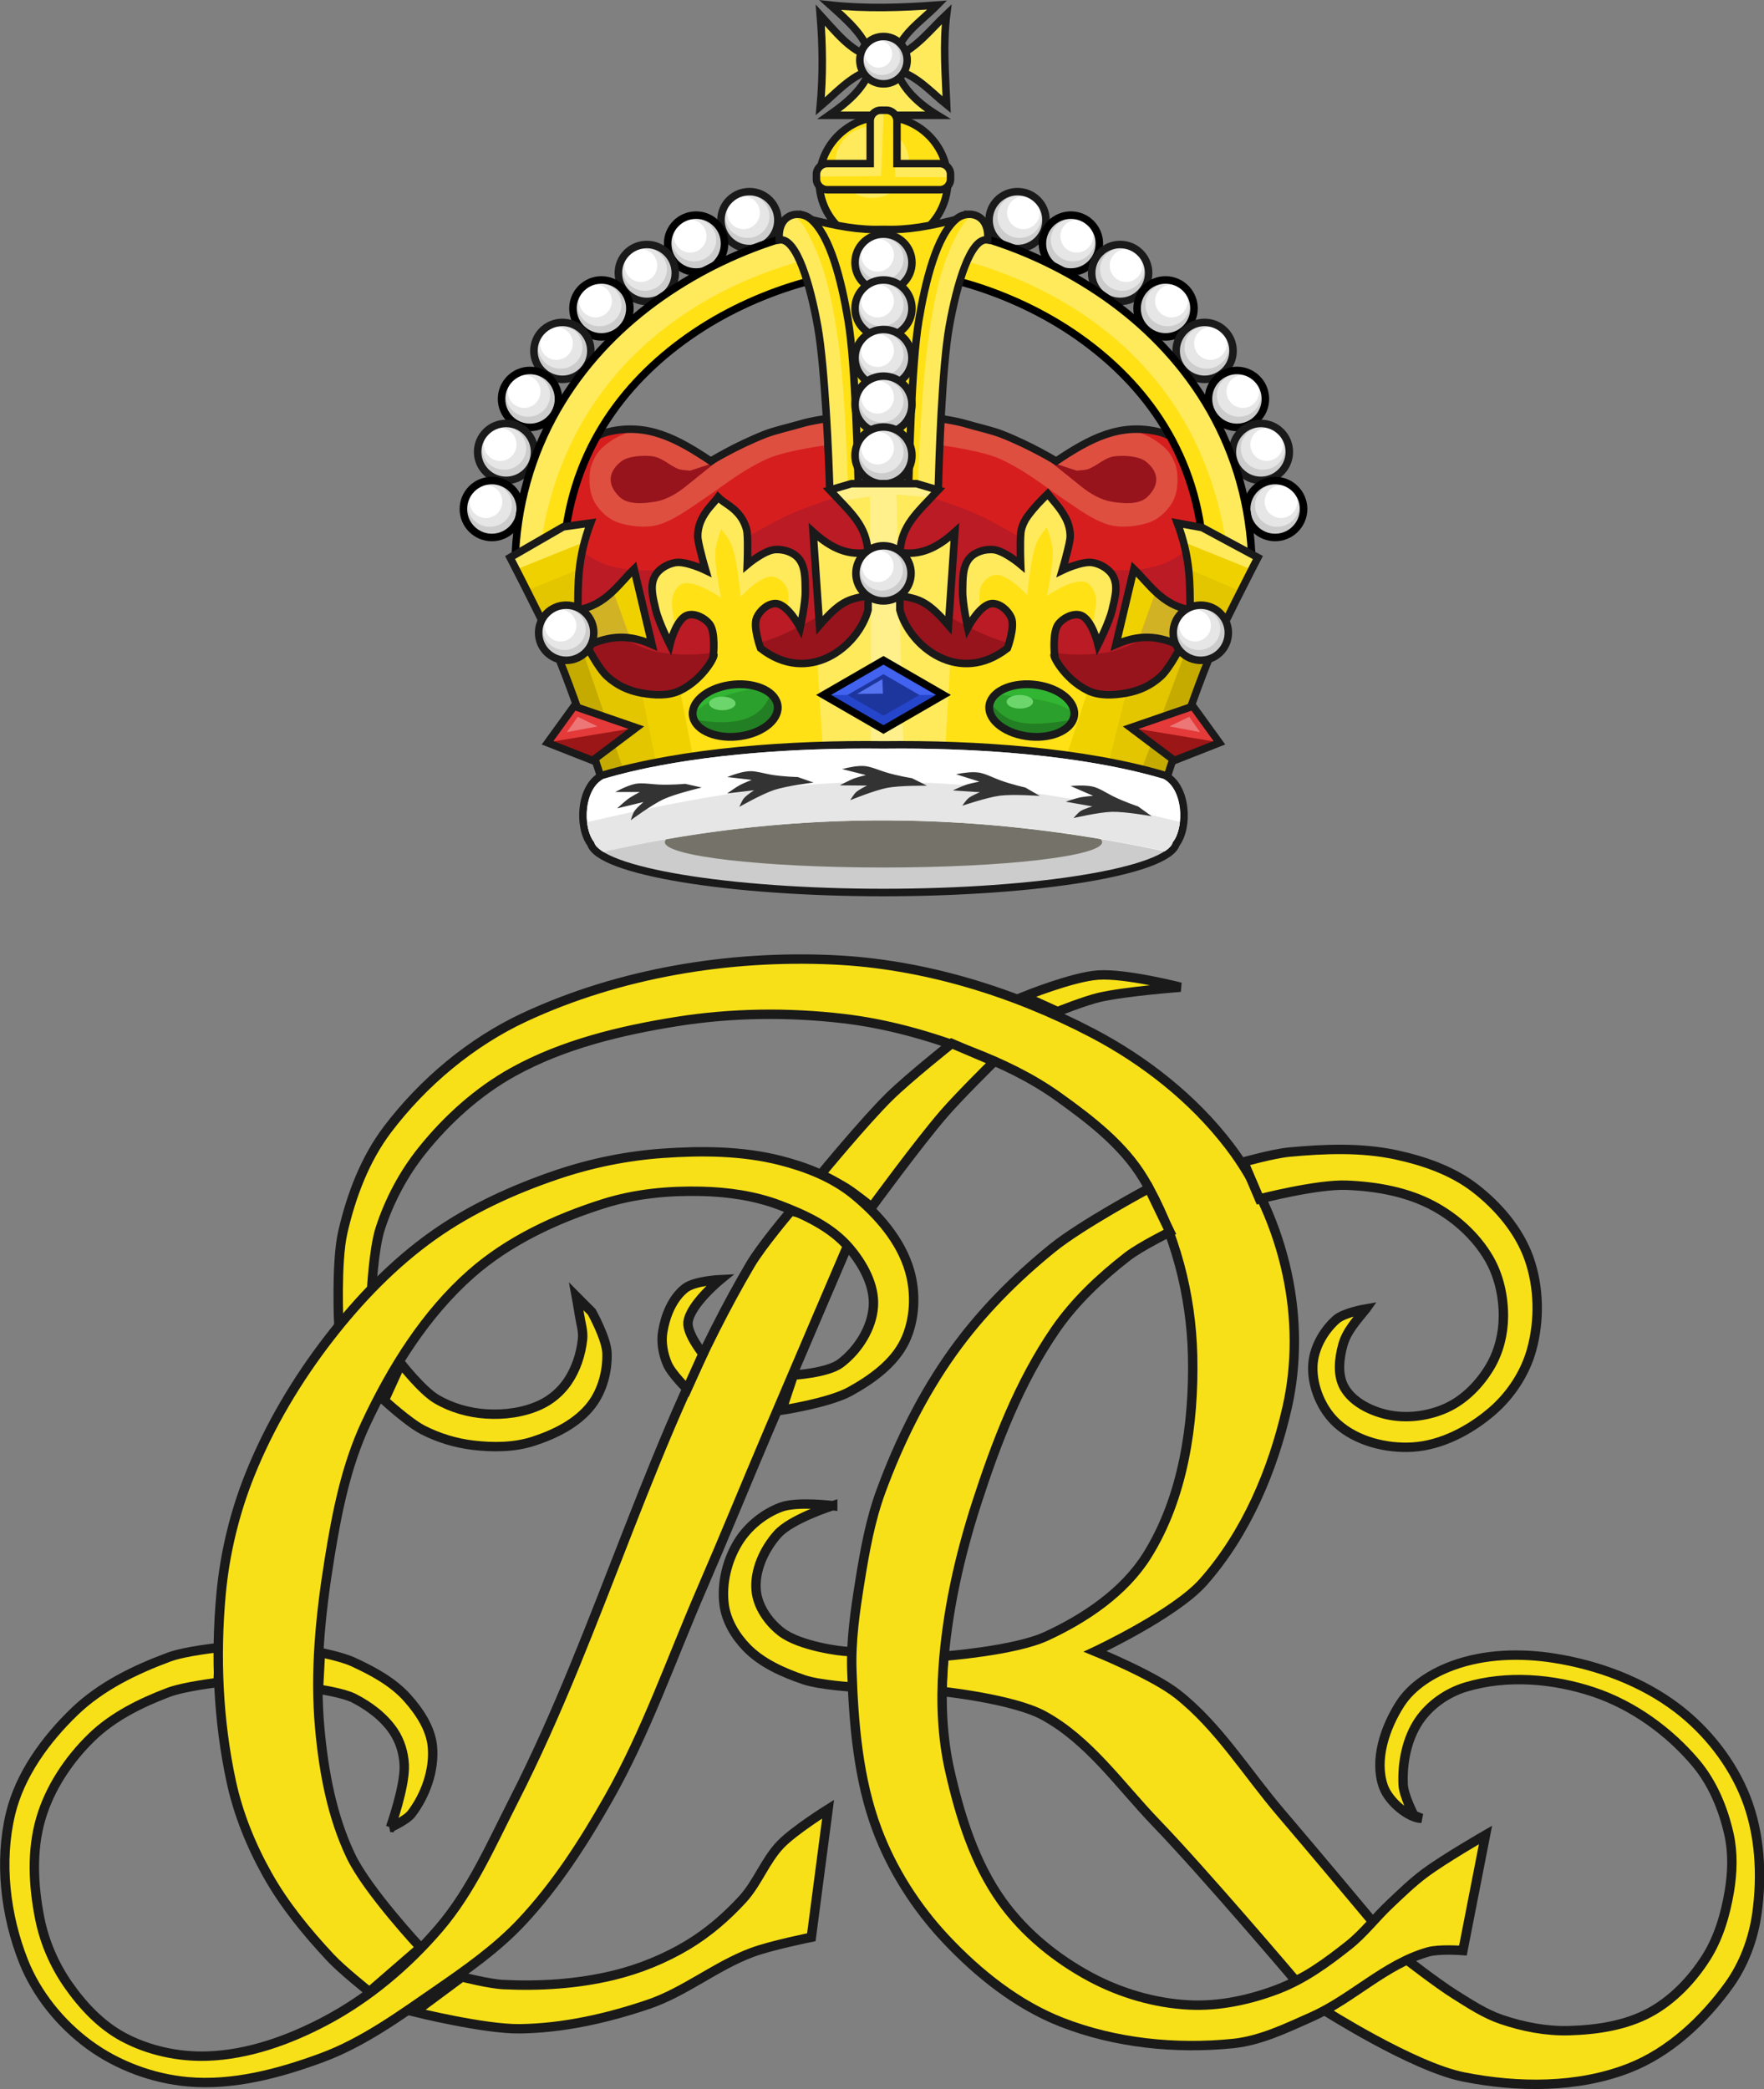 <?xml version="1.0" encoding="UTF-8" standalone="no"?>
<!-- Created with Inkscape (http://www.inkscape.org/) -->

<svg
   width="1960.071"
   height="2321"
   viewBox="0 0 518.602 614.098"
   version="1.1"
   id="svg154929"
   inkscape:version="1.1.2 (b8e25be833, 2022-02-05)"
   sodipodi:docname="Dual_Cypher_of_King_Charles_and_Queen_Camilla_of_Great_Britain.svg"
   xml:space="preserve"
   xmlns:inkscape="http://www.inkscape.org/namespaces/inkscape"
   xmlns:sodipodi="http://sodipodi.sourceforge.net/DTD/sodipodi-0.dtd"
   xmlns="http://www.w3.org/2000/svg"
   xmlns:svg="http://www.w3.org/2000/svg"><rect x="0" y="0" width="518.602" height="614.098" fill="#808080" stroke="none"/><sodipodi:namedview
     id="namedview154931"
     pagecolor="#ffffff"
     bordercolor="#666666"
     borderopacity="1.0"
     inkscape:showpageshadow="2"
     inkscape:pageopacity="0.0"
     inkscape:pagecheckerboard="0"
     inkscape:deskcolor="#d1d1d1"
     inkscape:document-units="mm"
     showgrid="false"
     inkscape:zoom="0.044121046"
     inkscape:cx="974.59158"
     inkscape:cy="2606.4658"
     inkscape:window-width="1366"
     inkscape:window-height="697"
     inkscape:window-x="-8"
     inkscape:window-y="-8"
     inkscape:window-maximized="1"
     inkscape:current-layer="g32102"
     inkscape:pageshadow="2"
     units="px"
     fit-margin-top="0"
     fit-margin-left="0"
     fit-margin-right="0"
     fit-margin-bottom="0" /><defs
     id="defs154926" /><g
     inkscape:label="Layer 1"
     inkscape:groupmode="layer"
     id="layer1"
     transform="translate(161.448,-87.903)"><g
       id="g32102"
       transform="matrix(1.746,0,0,1.746,-103.203,-134.394)"><g
         id="g31703"
         style="font-variation-settings:normal;opacity:1;fill:#f7e017;fill-opacity:1;stroke:#1a1a1a;stroke-width:0.247;stroke-linecap:butt;stroke-linejoin:miter;stroke-miterlimit:4;stroke-dasharray:none;stroke-dashoffset:0;stroke-opacity:1;stop-color:#000000;stop-opacity:1"
         transform="matrix(6.406,0,0,6.405,-622.476,-675.294)"><path
           style="font-variation-settings:normal;fill:#f7e017;fill-opacity:1;stroke:#1a1a1a;stroke-width:0.247;stroke-linecap:butt;stroke-linejoin:miter;stroke-miterlimit:4;stroke-dasharray:none;stroke-dashoffset:0;stroke-opacity:1;stop-color:#000000;stop-opacity:1"
           d="m 100.869,160.139 c 0,0 -0.078,-1.651 0.106,-2.447 0.22,-0.954 0.58,-1.912 1.171,-2.693 0.939,-1.241 2.203,-2.301 3.615,-2.957 2.492,-1.157 5.359,-1.63 8.103,-1.504 2.355,0.108 4.717,0.83 6.806,1.922 1.378,0.72 2.658,1.728 3.603,2.963 0.748,0.977 1.262,2.16 1.521,3.363 0.248,1.148 0.261,2.378 0,3.523 -0.376,1.652 -1.079,3.312 -2.202,4.581 -0.746,0.844 -2.843,1.825 -2.843,1.825 0,0 1.524,0.619 2.162,1.121 1.086,0.853 1.824,2.074 2.722,3.123 0.816,0.953 2.425,2.878 2.425,2.878 0,0 -0.543,0.627 -0.87,0.877 -0.355,0.271 -1.166,0.659 -1.166,0.659 0,0 -2.39,-2.817 -3.67,-4.147 -0.948,-0.984 -1.764,-2.178 -2.964,-2.829 -0.805,-0.436 -2.673,-0.63 -2.673,-0.63 l 0.046,-0.925 c 0,0 1.873,-0.14 2.707,-0.527 1.025,-0.475 2.044,-1.161 2.644,-2.118 0.953,-1.521 1.239,-3.455 1.199,-5.249 -0.036,-1.606 -0.461,-3.264 -1.281,-4.644 -0.531,-0.892 -1.398,-1.557 -2.242,-2.162 -0.708,-0.508 -1.508,-0.89 -2.322,-1.201 -1.07,-0.409 -2.19,-0.724 -3.328,-0.858 -1.454,-0.171 -2.947,-0.153 -4.393,0.078 -1.48,0.237 -2.985,0.599 -4.295,1.325 -0.924,0.512 -1.737,1.247 -2.397,2.071 -0.483,0.604 -0.857,1.309 -1.096,2.045 -0.175,0.54 -0.231,1.688 -0.231,1.688 z"
           id="path11575"
           sodipodi:nodetypes="caaaaaaaaacaacacaaccaaaaaaaaaaacc" /><path
           style="font-variation-settings:normal;fill:#f7e017;fill-opacity:1;stroke:#1a1a1a;stroke-width:0.247;stroke-linecap:butt;stroke-linejoin:miter;stroke-miterlimit:4;stroke-dasharray:none;stroke-dashoffset:0;stroke-opacity:1;stop-color:#000000;stop-opacity:1"
           d="m 118.882,151.499 c 0,0 1.274,-0.516 1.948,-0.561 0.727,-0.049 2.162,0.32 2.162,0.32 0,0 -1.436,0.106 -2.135,0.267 -0.376,0.087 -1.095,0.374 -1.095,0.374 z"
           id="path11577"
           sodipodi:nodetypes="cacacc" /><path
           style="font-variation-settings:normal;fill:#f7e017;fill-opacity:1;stroke:#1a1a1a;stroke-width:0.247;stroke-linecap:butt;stroke-linejoin:miter;stroke-miterlimit:4;stroke-dasharray:none;stroke-dashoffset:0;stroke-opacity:1;stop-color:#000000;stop-opacity:1"
           d="m 118.094,153.212 c 0,0 -0.911,0.896 -1.328,1.38 -0.673,0.78 -1.89,2.446 -1.89,2.446 0,0 -0.435,-0.351 -0.67,-0.499 -0.215,-0.135 -0.676,-0.354 -0.676,-0.354 0,0 1.159,-1.409 1.809,-2.048 0.512,-0.504 1.64,-1.4 1.64,-1.4 z"
           id="path11579"
           sodipodi:nodetypes="cacacacc" /><path
           style="font-variation-settings:normal;fill:#f7e017;fill-opacity:1;stroke:#1a1a1a;stroke-width:0.247;stroke-linecap:butt;stroke-linejoin:miter;stroke-miterlimit:4;stroke-dasharray:none;stroke-dashoffset:0;stroke-opacity:1;stop-color:#000000;stop-opacity:1"
           d="m 114.272,157.985 c 0,0 -1.425,3.324 -2.132,4.989 -0.582,1.37 -1.144,2.748 -1.736,4.113 -0.797,1.839 -1.457,3.75 -2.446,5.493 -0.653,1.151 -1.379,2.282 -2.285,3.247 -0.657,0.7 -1.455,1.259 -2.245,1.804 -0.957,0.66 -1.917,1.361 -3.007,1.764 -1.121,0.414 -2.339,0.739 -3.529,0.631 -0.914,-0.083 -1.837,-0.425 -2.578,-0.966 -0.754,-0.551 -1.389,-1.333 -1.733,-2.201 -0.478,-1.207 -0.643,-2.618 -0.34,-3.88 0.247,-1.026 0.921,-1.95 1.681,-2.682 0.688,-0.664 1.588,-1.101 2.484,-1.433 0.423,-0.157 1.33,-0.252 1.33,-0.252 l -0.041,0.92 c 0,0 -0.893,0.104 -1.309,0.262 -0.726,0.276 -1.455,0.636 -2.012,1.177 -0.604,0.586 -1.102,1.332 -1.338,2.14 -0.246,0.84 -0.198,1.768 -0.027,2.626 0.122,0.614 0.381,1.214 0.738,1.729 0.382,0.55 0.864,1.068 1.454,1.384 0.665,0.357 1.454,0.527 2.208,0.502 1.08,-0.035 2.151,-0.42 3.106,-0.925 1.137,-0.602 2.156,-1.461 2.992,-2.438 0.845,-0.988 1.374,-2.21 1.964,-3.367 2.331,-4.567 3.614,-9.652 6.214,-14.071 0.299,-0.508 1.067,-1.411 1.067,-1.411 0,0 0.553,0.113 0.797,0.245 0.275,0.149 0.722,0.601 0.722,0.601 z"
           id="path11581"
           sodipodi:nodetypes="caaaaaaaaaaaaccaaaaaaaaaaacac" /><path
           style="font-variation-settings:normal;fill:#f7e017;fill-opacity:1;stroke:#1a1a1a;stroke-width:0.247;stroke-linecap:butt;stroke-linejoin:miter;stroke-miterlimit:4;stroke-dasharray:none;stroke-dashoffset:0;stroke-opacity:1;stop-color:#000000;stop-opacity:1"
           d="m 112.511,162.375 c 0,0 1.254,-0.192 1.797,-0.494 0.571,-0.316 1.16,-0.737 1.441,-1.326 0.267,-0.559 0.294,-1.26 0.12,-1.855 -0.23,-0.789 -0.823,-1.468 -1.459,-1.989 -0.552,-0.452 -1.251,-0.726 -1.943,-0.901 -0.993,-0.251 -2.045,-0.259 -3.067,-0.188 -0.954,0.066 -1.907,0.26 -2.813,0.568 -1.139,0.388 -2.258,0.897 -3.239,1.594 -1.041,0.739 -1.945,1.679 -2.727,2.688 -0.849,1.096 -1.573,2.31 -2.089,3.597 -0.401,0.999 -0.659,2.066 -0.758,3.138 -0.15,1.637 -0.079,3.318 0.267,4.926 0.184,0.856 0.522,1.686 0.95,2.45 0.445,0.796 1.034,1.511 1.656,2.178 0.31,0.333 1.025,0.9 1.025,0.9 l 1.343,-1.163 c 0,0 -1.399,-1.499 -1.832,-2.41 -0.495,-1.039 -0.711,-2.208 -0.815,-3.354 -0.135,-1.479 0.017,-2.983 0.254,-4.449 0.196,-1.216 0.439,-2.453 0.962,-3.568 0.68,-1.45 1.564,-2.87 2.766,-3.929 0.987,-0.869 2.233,-1.449 3.488,-1.844 0.822,-0.259 1.704,-0.342 2.566,-0.321 0.692,0.017 1.397,0.116 2.045,0.361 0.669,0.253 1.366,0.576 1.831,1.12 0.362,0.422 0.676,0.985 0.64,1.54 -0.037,0.575 -0.403,1.151 -0.863,1.499 -0.34,0.257 -1.239,0.31 -1.239,0.31 z"
           id="path13484"
           sodipodi:nodetypes="caaaaaaaaaaaaaaccaaaaaaaaaaacc" /><path
           style="font-variation-settings:normal;fill:#f7e017;fill-opacity:1;stroke:#1a1a1a;stroke-width:0.247;stroke-linecap:butt;stroke-linejoin:miter;stroke-miterlimit:4;stroke-dasharray:none;stroke-dashoffset:0;stroke-opacity:1;stop-color:#000000;stop-opacity:1"
           d="m 102.865,178.193 c 0,0 1.834,0.455 2.768,0.441 1.142,-0.017 2.285,-0.275 3.367,-0.641 0.963,-0.325 1.774,-1.008 2.726,-1.364 0.504,-0.188 1.563,-0.401 1.563,-0.401 l 0.441,-3.367 c 0,0 -0.884,0.552 -1.243,0.922 -0.408,0.421 -0.607,1.011 -1.002,1.443 -0.423,0.462 -0.906,0.88 -1.443,1.203 -0.606,0.364 -1.277,0.637 -1.964,0.802 -0.939,0.225 -1.922,0.288 -2.886,0.241 -0.368,-0.018 -1.086,-0.2 -1.086,-0.2 z"
           id="path13486"
           sodipodi:nodetypes="caaaccaaaaacc" /><path
           style="font-variation-settings:normal;fill:#f7e017;fill-opacity:1;stroke:#1a1a1a;stroke-width:0.247;stroke-linecap:butt;stroke-linejoin:miter;stroke-miterlimit:4;stroke-dasharray:none;stroke-dashoffset:0;stroke-opacity:1;stop-color:#000000;stop-opacity:1"
           d="m 102.225,173.342 c 0,0 0.424,-0.188 0.557,-0.365 0.369,-0.488 0.601,-1.143 0.548,-1.753 -0.042,-0.481 -0.341,-0.929 -0.663,-1.289 -0.384,-0.428 -0.916,-0.71 -1.438,-0.95 -0.266,-0.122 -0.843,-0.241 -0.843,-0.241 l -0.052,0.965 c 0,0 0.645,0.091 0.93,0.236 0.404,0.206 0.791,0.496 1.044,0.872 0.172,0.256 0.267,0.573 0.281,0.881 0.026,0.561 -0.362,1.644 -0.362,1.644 z"
           id="path13488"
           sodipodi:nodetypes="caaaaccaaacc" /><path
           style="font-variation-settings:normal;fill:#f7e017;fill-opacity:1;stroke:#1a1a1a;stroke-width:0.247;stroke-linecap:butt;stroke-linejoin:miter;stroke-miterlimit:4;stroke-dasharray:none;stroke-dashoffset:0;stroke-opacity:1;stop-color:#000000;stop-opacity:1"
           d="m 107.517,159.792 c 0,0 0.389,0.698 0.401,1.082 0.015,0.474 -0.12,0.985 -0.408,1.362 -0.365,0.479 -0.959,0.772 -1.532,0.957 -0.5,0.161 -1.052,0.164 -1.574,0.103 -0.459,-0.053 -0.915,-0.192 -1.326,-0.403 -0.379,-0.195 -1.014,-0.778 -1.014,-0.778 l 0.44,-0.963 c 0,0 0.55,0.701 0.924,0.925 0.392,0.235 0.857,0.367 1.313,0.396 0.479,0.031 0.984,-0.035 1.419,-0.236 0.283,-0.13 0.537,-0.346 0.714,-0.601 0.227,-0.326 0.358,-0.728 0.401,-1.122 0.024,-0.214 -0.049,-0.428 -0.08,-0.641 -0.024,-0.164 -0.084,-0.489 -0.084,-0.489 z"
           id="path13490"
           sodipodi:nodetypes="caaaaaccaaaaaacc" /><path
           style="font-variation-settings:normal;fill:#f7e017;fill-opacity:1;stroke:#1a1a1a;stroke-width:0.247;stroke-linecap:butt;stroke-linejoin:miter;stroke-miterlimit:4;stroke-dasharray:none;stroke-dashoffset:0;stroke-opacity:1;stop-color:#000000;stop-opacity:1"
           d="m 113.851,164.884 c 0,0 -0.937,-0.119 -1.362,0.04 -0.454,0.17 -0.87,0.509 -1.123,0.922 -0.295,0.479 -0.442,1.09 -0.368,1.647 0.056,0.419 0.296,0.82 0.591,1.123 0.4,0.411 0.958,0.656 1.501,0.842 0.422,0.144 1.322,0.196 1.322,0.196 0,0 0.049,-0.937 -0.151,-0.937 -0.2,0 -1.277,-0.141 -1.762,-0.513 -0.337,-0.259 -0.622,-0.668 -0.66,-1.091 -0.048,-0.525 0.211,-1.084 0.561,-1.478 0.362,-0.407 1.451,-0.751 1.451,-0.751 z"
           id="path13492"
           sodipodi:nodetypes="caaaaacsaaac" /><path
           style="font-variation-settings:normal;fill:#f7e017;fill-opacity:1;stroke:#1a1a1a;stroke-width:0.247;stroke-linecap:butt;stroke-linejoin:miter;stroke-miterlimit:4;stroke-dasharray:none;stroke-dashoffset:0;stroke-opacity:1;stop-color:#000000;stop-opacity:1"
           d="m 129.325,173.102 c -0.321,0 -0.859,-0.43 -1.002,-0.842 -0.242,-0.696 0.045,-1.545 0.443,-2.165 0.308,-0.48 0.846,-0.812 1.381,-1.008 0.837,-0.307 1.786,-0.333 2.666,-0.194 1.152,0.182 2.314,0.611 3.241,1.318 0.783,0.598 1.437,1.429 1.798,2.347 0.373,0.95 0.432,2.037 0.291,3.048 -0.093,0.665 -0.34,1.332 -0.732,1.877 -0.664,0.922 -1.562,1.766 -2.62,2.181 -1.354,0.532 -2.931,0.52 -4.358,0.236 -1.341,-0.267 -3.697,-1.774 -3.697,-1.774 l 2.159,-1.341 c 0,0 0.852,0.662 1.308,0.947 0.393,0.246 0.788,0.508 1.227,0.657 0.57,0.194 1.18,0.312 1.781,0.294 0.722,-0.021 1.478,-0.133 2.113,-0.476 0.603,-0.326 1.106,-0.853 1.476,-1.43 0.333,-0.519 0.514,-1.137 0.617,-1.745 0.084,-0.497 0.102,-1.019 -0.008,-1.511 -0.15,-0.67 -0.427,-1.342 -0.869,-1.868 -0.701,-0.834 -1.649,-1.52 -2.681,-1.867 -1.065,-0.358 -2.293,-0.458 -3.369,-0.134 -0.483,0.145 -0.944,0.466 -1.227,0.883 -0.324,0.479 -0.445,1.107 -0.418,1.685 0.013,0.283 0.281,0.802 0.281,0.802 z"
           id="path13494"
           sodipodi:nodetypes="caaaaaaaaaaccaaaaaaaaaaaacc" /><path
           style="font-variation-settings:normal;fill:#f7e017;fill-opacity:1;stroke:#1a1a1a;stroke-width:0.247;stroke-linecap:butt;stroke-linejoin:miter;stroke-miterlimit:4;stroke-dasharray:none;stroke-dashoffset:0;stroke-opacity:1;stop-color:#000000;stop-opacity:1"
           d="m 127.867,159.712 c 0,0 -0.574,0.096 -0.781,0.28 -0.344,0.305 -0.603,0.774 -0.616,1.234 -0.016,0.544 0.237,1.138 0.641,1.503 0.513,0.463 1.291,0.658 1.981,0.616 0.764,-0.047 1.513,-0.444 2.092,-0.943 0.483,-0.416 0.864,-0.993 1.035,-1.606 0.217,-0.778 0.201,-1.661 -0.07,-2.421 -0.261,-0.729 -0.806,-1.367 -1.419,-1.839 -0.594,-0.457 -1.34,-0.715 -2.073,-0.873 -0.918,-0.197 -1.881,-0.158 -2.816,-0.07 -0.403,0.038 -1.188,0.257 -1.188,0.257 l 0.415,0.973 c 0,0 1.519,-0.392 2.291,-0.361 0.786,0.031 1.604,0.176 2.295,0.552 0.584,0.317 1.111,0.797 1.445,1.371 0.266,0.457 0.386,1.01 0.381,1.538 -0.004,0.451 -0.12,0.919 -0.35,1.307 -0.266,0.449 -0.66,0.859 -1.134,1.079 -0.489,0.227 -1.084,0.3 -1.608,0.175 -0.422,-0.101 -0.879,-0.332 -1.092,-0.71 -0.183,-0.325 -0.134,-0.758 -0.035,-1.117 0.099,-0.36 0.369,-0.652 0.604,-0.942 z"
           id="path15452"
           sodipodi:nodetypes="caaaaaaaaaaccaaaaaaaaacc" /><path
           style="font-variation-settings:normal;fill:#f7e017;fill-opacity:1;stroke:#1a1a1a;stroke-width:0.247;stroke-linecap:butt;stroke-linejoin:miter;stroke-miterlimit:4;stroke-dasharray:none;stroke-dashoffset:0;stroke-opacity:1;stop-color:#000000;stop-opacity:1"
           d="m 122.162,156.545 c 0,0 -1.758,0.942 -2.529,1.565 -0.982,0.794 -1.888,1.707 -2.623,2.734 -0.797,1.114 -1.414,2.366 -1.888,3.651 -0.284,0.77 -0.429,1.587 -0.559,2.398 -0.123,0.765 -0.235,1.542 -0.209,2.316 0.048,1.413 0.167,2.866 0.663,4.19 0.397,1.059 1.029,2.05 1.804,2.874 0.857,0.912 1.884,1.733 3.05,2.189 1.409,0.551 2.999,0.712 4.504,0.559 0.721,-0.074 1.397,-0.404 2.06,-0.698 1.072,-0.475 1.944,-1.395 3.073,-1.711 0.292,-0.082 0.908,-0.035 0.908,-0.035 l 0.594,-3.038 c 0,0 -1.1,0.633 -1.606,1.013 -0.323,0.242 -0.614,0.526 -0.908,0.803 -0.372,0.35 -0.683,0.765 -1.082,1.082 -0.569,0.452 -1.172,0.891 -1.851,1.152 -0.739,0.284 -1.548,0.458 -2.339,0.419 -0.898,-0.044 -1.802,-0.309 -2.595,-0.733 -0.9,-0.482 -1.734,-1.16 -2.329,-1.99 -0.718,-1.002 -1.1,-2.232 -1.372,-3.434 -0.198,-0.875 -0.236,-1.791 -0.175,-2.686 0.1,-1.478 0.428,-2.946 0.884,-4.355 0.512,-1.581 1.12,-3.169 2.06,-4.539 0.511,-0.745 1.186,-1.379 1.899,-1.933 0.341,-0.264 1.119,-0.649 1.119,-0.649 z"
           id="path15454"
           sodipodi:nodetypes="caaaaaaaaaaaccaaaaaaaaaaaacc" /><path
           style="font-variation-settings:normal;fill:#f7e017;fill-opacity:1;stroke:#1a1a1a;stroke-width:0.247;stroke-linecap:butt;stroke-linejoin:miter;stroke-miterlimit:4;stroke-dasharray:none;stroke-dashoffset:0;stroke-opacity:1;stop-color:#000000;stop-opacity:1"
           d="m 110.441,160.895 c 0,0 -0.424,-0.526 -0.393,-0.83 0.048,-0.466 0.849,-1.122 0.849,-1.122 0,0 -0.677,0.031 -0.927,0.228 -0.335,0.264 -0.515,0.716 -0.586,1.136 -0.048,0.284 0.008,0.592 0.122,0.857 0.11,0.256 0.518,0.655 0.518,0.655 z"
           id="path15456"
           sodipodi:nodetypes="cacaaacc" /></g><g
         id="g652"
         transform="matrix(0.152,0,0,0.152,34.006,126.9)"><g
           transform="translate(0.067)"
           id="g32"><path
             d="m 542.68,796.41 212.95,22.817 86.702,-22.817 66.928,-127.77 -18.254,-63.884 c 0,0 7.656,-22.027 7.607,-33.464 -0.09,-19.798 -2.315,-41.595 -13.691,-57.801 -9.049,-12.892 -28.535,-28.569 -43.84,-32.292 -43.754,-10.647 -76.882,7.254 -114.35,32.292 0,0 -26.918,-16.685 -59.911,-29.732 -11.339,-4.486 -29.925,-8.537 -38.957,-11.335 -24.047,-7.452 -82.139,-12.171 -82.139,-12.171 h -20.58 c 0,0 -58.092,4.719 -82.138,12.171 -9.033,2.798 -27.619,6.849 -38.958,11.335 -32.997,13.047 -59.91,29.732 -59.91,29.732 -37.471,-25.038 -70.599,-42.939 -114.35,-32.292 -15.304,3.723 -34.787,19.4 -43.84,32.292 -11.376,16.206 -13.6,38.003 -13.691,57.801 -0.049,11.437 7.608,33.464 7.608,33.464 l -18.254,63.884 66.928,127.77 86.701,22.817 212.95,-22.817 z"
             fill="#d71e1e"
             fill-rule="nonzero"
             id="path18" /><path
             d="m 489.84,494.71 -1.142,-1.143 c 0,0 -58.948,6.591 -82.872,17.717 -28.134,13.084 -44.569,27.241 -70.299,44.578 -15.206,10.249 -33.665,24.062 -51.439,28.576 -12.589,3.196 -29.986,1.299 -42.292,-2.859 -9.914,-3.347 -17.894,-10.364 -24.005,-18.86 -5.748,-7.988 -7.935,-17.59 -8.001,-27.434 -0.078,-11.966 1.409,-18.233 7.431,-28.577 7.255,-12.461 32.71,-27.844 47.437,-26.86 l 8.57,0.573 21.719,5.715 48.58,26.86 33.722,-15.431 28.004,-14.858 37.15,-10.86 45.152,-5.714 h 95.795 l 45.151,5.714 37.151,10.86 28.004,14.858 33.722,15.431 48.58,-26.86 21.715,-5.715 8.574,-0.573 c 14.727,-0.979 40.182,14.403 47.437,26.86 6.022,10.344 7.509,16.611 7.431,28.577 -0.066,9.844 -2.253,19.446 -8.001,27.434 -6.112,8.496 -14.091,15.513 -24.005,18.86 -12.31,4.158 -29.703,6.055 -42.292,2.859 -17.774,-4.514 -36.233,-18.327 -51.439,-28.576 -25.73,-17.341 -42.165,-31.494 -70.299,-44.578 -23.924,-11.126 -82.872,-17.717 -82.872,-17.717 l -1.143,1.143 z"
             fill="#de4f40"
             fill-rule="nonzero"
             id="path20" /><g
             id="g24"><path
               d="m 267.73,507.65 c -8.52,0.385 -17.762,2.196 -22.53,5.891 -12.965,10.032 -17.857,24.206 -2.302,39.429 9.393,9.192 27.249,7.578 40.579,5.247 11.29,-1.974 23.051,-8.844 32.002,-16.001 l 34.308,-27.524 -28.549,9.344 -8.959,-0.897 c -9.516,-0.967 -19.63,-12.47 -31.108,-14.723 -3.552,-0.696 -8.328,-0.999 -13.441,-0.766 z m 530.49,0 c -3.224,0.066 -6.206,0.304 -8.578,0.771 -11.478,2.248 -21.588,13.751 -31.109,14.718 l -8.959,0.897 -28.548,-9.344 34.308,27.524 c 8.951,7.161 20.712,14.027 32.006,16.001 13.33,2.331 31.186,3.945 40.579,-5.247 15.55,-15.223 10.659,-29.397 -2.306,-39.429 -5.723,-4.432 -17.721,-6.087 -27.393,-5.891 z"
               fill="#97141c"
               fill-rule="nonzero"
               id="path22" /></g><path
             d="m 514.17,762.9 -138.78,35.282 -138.78,-1.175 -57.629,-116.43 -4.478,-98.851 c 27.045,36.778 47.274,59.292 129.43,51.107 33.837,-4.551 94.317,-45.114 125.36,-59.317 33.915,-15.517 87.218,-29.879 87.218,-29.879 h 37.83 c 0,0 53.304,14.362 87.218,29.879 31.047,14.203 91.527,54.77 125.36,59.317 82.159,8.185 102.39,-14.329 129.43,-51.107 l -4.478,98.851 -57.629,116.43 -138.78,1.175 -138.78,-35.282 z"
             fill="#ba1b24"
             fill-rule="nonzero"
             id="path26" /><path
             d="m 512.98,764.05 -154.07,38.81 -119.96,-3.527 -58.805,-112.9 -4.702,-18.819 c 0,0 75.137,51.57 111.13,57.481 42.464,6.981 76.334,-0.766 117.75,-12.441 46.093,-12.989 131.1,-73.265 131.1,-73.265 0,0 85.006,60.276 131.1,73.265 41.419,11.675 75.289,19.422 117.75,12.441 35.987,-5.911 111.13,-57.481 111.13,-57.481 l -4.707,18.819 -58.804,112.9 -119.96,3.527 -154.07,-38.81"
             fill="#97141c"
             fill-rule="nonzero"
             id="path28" /><path
             d="M 528.18,796.41 315.23,819.227 228.528,796.41 161.601,668.64 179.854,604.756 c 0,0 -7.656,-22.027 -7.607,-33.464 0.09,-19.798 2.315,-41.595 13.691,-57.801 9.049,-12.892 28.536,-28.569 43.84,-32.292 43.754,-10.647 76.882,7.254 114.35,32.292 0,0 26.917,-16.685 59.91,-29.732 11.339,-4.486 29.925,-8.537 38.958,-11.335 24.046,-7.452 82.138,-12.171 82.138,-12.171 h 20.58 c 0,0 58.092,4.719 82.138,12.171 9.033,2.798 27.619,6.849 38.958,11.335 32.997,13.047 59.91,29.732 59.91,29.732 37.471,-25.038 70.599,-42.939 114.35,-32.292 15.304,3.723 34.787,19.4 43.84,32.292 11.376,16.206 13.601,38.003 13.691,57.801 0.049,11.437 -7.607,33.464 -7.607,33.464 l 18.253,63.884 -66.928,127.77 -86.701,22.817 -212.95,-22.817 z"
             fill="none"
             stroke="#1a1a1a"
             stroke-width="8.33px"
             id="path30" /></g><g
           transform="translate(0.084)"
           id="g342"><g
             id="g186"><g
               id="g50"><g
                 id="g36"><circle
                   cx="683.92"
                   cy="246.53"
                   r="31.536"
                   fill="#cccccc"
                   id="circle34" /></g><g
                 id="g40"><ellipse
                   cx="686.12"
                   cy="242.46"
                   rx="24.472"
                   ry="23.803"
                   fill="#e6e6e6"
                   id="ellipse38" /></g><g
                 id="g44"><ellipse
                   cx="690.44"
                   cy="238.33"
                   rx="18.097"
                   ry="18.178"
                   fill="#ffffff"
                   id="ellipse42" /></g><g
                 id="g48"><circle
                   cx="683.92"
                   cy="246.53"
                   r="31.536"
                   fill="none"
                   stroke="#1a1a1a"
                   stroke-width="8.33px"
                   id="circle46" /></g></g><g
               id="g68"><g
                 id="g54"><circle
                   cx="743"
                   cy="272.53"
                   r="31.536"
                   fill="#cccccc"
                   id="circle52" /></g><g
                 id="g58"><ellipse
                   cx="745.21"
                   cy="268.46"
                   rx="24.472"
                   ry="23.803"
                   fill="#e6e6e6"
                   id="ellipse56" /></g><g
                 id="g62"><ellipse
                   cx="749.52"
                   cy="264.33"
                   rx="18.097"
                   ry="18.178"
                   fill="#ffffff"
                   id="ellipse60" /></g><g
                 id="g66"><circle
                   cx="743"
                   cy="272.53"
                   r="31.536"
                   fill="none"
                   stroke="#000000"
                   stroke-width="8.33px"
                   id="circle64" /></g></g><g
               id="g86"><g
                 id="g72"><circle
                   cx="797.59"
                   cy="305.07"
                   r="31.536"
                   fill="#cccccc"
                   id="circle70" /></g><g
                 id="g76"><ellipse
                   cx="799.79"
                   cy="301.01"
                   rx="24.472"
                   ry="23.803"
                   fill="#e6e6e6"
                   id="ellipse74" /></g><g
                 id="g80"><ellipse
                   cx="804.11"
                   cy="296.87"
                   rx="18.097"
                   ry="18.178"
                   fill="#ffffff"
                   id="ellipse78" /></g><g
                 id="g84"><circle
                   cx="797.59"
                   cy="305.07"
                   r="31.536"
                   fill="none"
                   stroke="#1a1a1a"
                   stroke-width="8.33px"
                   id="circle82" /></g></g><g
               id="g104"><g
                 id="g90"><circle
                   cx="847.88"
                   cy="344.35"
                   r="31.536"
                   fill="#cccccc"
                   id="circle88" /></g><g
                 id="g94"><ellipse
                   cx="850.08"
                   cy="340.28"
                   rx="24.472"
                   ry="23.803"
                   fill="#e6e6e6"
                   id="ellipse92" /></g><g
                 id="g98"><ellipse
                   cx="854.4"
                   cy="336.14"
                   rx="18.097"
                   ry="18.178"
                   fill="#ffffff"
                   id="ellipse96" /></g><g
                 id="g102"><circle
                   cx="847.88"
                   cy="344.35"
                   r="31.536"
                   fill="none"
                   stroke="#000000"
                   stroke-width="8.33px"
                   id="circle100" /></g></g><g
               id="g122"><g
                 id="g108"><circle
                   cx="891.13"
                   cy="391.36"
                   r="31.536"
                   fill="#cccccc"
                   id="circle106" /></g><g
                 id="g112"><ellipse
                   cx="893.33"
                   cy="387.29"
                   rx="24.472"
                   ry="23.803"
                   fill="#e6e6e6"
                   id="ellipse110" /></g><g
                 id="g116"><ellipse
                   cx="897.65"
                   cy="383.16"
                   rx="18.097"
                   ry="18.178"
                   fill="#ffffff"
                   id="ellipse114" /></g><g
                 id="g120"><circle
                   cx="891.13"
                   cy="391.36"
                   r="31.536"
                   fill="none"
                   stroke="#1a1a1a"
                   stroke-width="8.33px"
                   id="circle118" /></g></g><g
               id="g140"><g
                 id="g126"><circle
                   cx="926.96"
                   cy="444.57"
                   r="31.536"
                   fill="#cccccc"
                   id="circle124" /></g><g
                 id="g130"><ellipse
                   cx="929.17"
                   cy="440.5"
                   rx="24.472"
                   ry="23.803"
                   fill="#e6e6e6"
                   id="ellipse128" /></g><g
                 id="g134"><ellipse
                   cx="933.48"
                   cy="436.37"
                   rx="18.097"
                   ry="18.178"
                   fill="#ffffff"
                   id="ellipse132" /></g><g
                 id="g138"><circle
                   cx="926.96"
                   cy="444.57"
                   r="31.536"
                   fill="none"
                   stroke="#000000"
                   stroke-width="8.33px"
                   id="circle136" /></g></g><g
               id="g158"><g
                 id="g144"><circle
                   cx="953.46"
                   cy="503.27"
                   r="31.536"
                   fill="#cccccc"
                   id="circle142" /></g><g
                 id="g148"><ellipse
                   cx="955.67"
                   cy="499.21"
                   rx="24.472"
                   ry="23.803"
                   fill="#e6e6e6"
                   id="ellipse146" /></g><g
                 id="g152"><ellipse
                   cx="959.98"
                   cy="495.07"
                   rx="18.097"
                   ry="18.178"
                   fill="#ffffff"
                   id="ellipse150" /></g><g
                 id="g156"><circle
                   cx="953.46"
                   cy="503.27"
                   r="31.536"
                   fill="none"
                   stroke="#1a1a1a"
                   stroke-width="8.33px"
                   id="circle154" /></g></g><g
               id="g176"><g
                 id="g162"><circle
                   cx="969.25"
                   cy="566.5"
                   r="31.536"
                   fill="#cccccc"
                   id="circle160" /></g><g
                 id="g166"><ellipse
                   cx="971.46"
                   cy="562.44"
                   rx="24.472"
                   ry="23.803"
                   fill="#e6e6e6"
                   id="ellipse164" /></g><g
                 id="g170"><ellipse
                   cx="975.77"
                   cy="558.3"
                   rx="18.097"
                   ry="18.178"
                   fill="#ffffff"
                   id="ellipse168" /></g><g
                 id="g174"><circle
                   cx="969.25"
                   cy="566.5"
                   r="31.536"
                   fill="none"
                   stroke="#000000"
                   stroke-width="8.33px"
                   id="circle172" /></g></g><g
               id="g184"><path
                 d="m 515.17,248.81 c 79.621,-4.11 180.56,22.947 266.13,82.929 85.569,59.983 155.23,155.3 161.94,283.89 l -53.183,2.772 C 884.256,507.331 826.013,428.111 750.727,375.341 675.442,322.57 582.587,298.649 517.907,301.99 l -2.739,-53.185 z"
                 fill="#ffea5c"
                 id="path178" /><path
                 d="m 916.67,617.02 -26.592,1.386 c -5.801,-111.07 -64.044,-190.29 -139.33,-243.06 -75.284,-52.77 -168.14,-76.692 -232.82,-73.351 l -1.37,-26.592 c 127.27,1.127 367.81,78.736 400.11,341.61 z"
                 fill="#ffe116"
                 id="path180" /><path
                 d="m 515.17,248.81 c 79.621,-4.11 180.56,22.947 266.13,82.929 85.569,59.983 155.23,155.3 161.94,283.89 l -53.183,2.772 C 884.256,507.331 826.013,428.111 750.727,375.341 675.442,322.57 582.587,298.649 517.907,301.99 l -2.739,-53.185 z"
                 fill="none"
                 stroke="#000000"
                 stroke-width="8.33px"
                 id="path182" /></g></g><g
             id="g340"><g
               id="g204"><g
                 id="g190"><circle
                   cx="386.91"
                   cy="246.53"
                   r="31.536"
                   fill="#cccccc"
                   id="circle188" /></g><g
                 id="g194"><ellipse
                   cx="384.71"
                   cy="242.46"
                   rx="24.472"
                   ry="23.803"
                   fill="#e6e6e6"
                   id="ellipse192" /></g><g
                 id="g198"><ellipse
                   cx="380.39"
                   cy="238.33"
                   rx="18.097"
                   ry="18.178"
                   fill="#ffffff"
                   id="ellipse196" /></g><g
                 id="g202"><circle
                   cx="386.91"
                   cy="246.53"
                   r="31.536"
                   fill="none"
                   stroke="#1a1a1a"
                   stroke-width="8.33px"
                   id="circle200" /></g></g><g
               id="g222"><g
                 id="g208"><circle
                   cx="327.83"
                   cy="272.53"
                   r="31.536"
                   fill="#cccccc"
                   id="circle206" /></g><g
                 id="g212"><ellipse
                   cx="325.63"
                   cy="268.46"
                   rx="24.472"
                   ry="23.803"
                   fill="#e6e6e6"
                   id="ellipse210" /></g><g
                 id="g216"><ellipse
                   cx="321.31"
                   cy="264.33"
                   rx="18.097"
                   ry="18.178"
                   fill="#ffffff"
                   id="ellipse214" /></g><g
                 id="g220"><circle
                   cx="327.83"
                   cy="272.53"
                   r="31.536"
                   fill="none"
                   stroke="#000000"
                   stroke-width="8.33px"
                   id="circle218" /></g></g><g
               id="g240"><g
                 id="g226"><circle
                   cx="273.25"
                   cy="305.07"
                   r="31.536"
                   fill="#cccccc"
                   id="circle224" /></g><g
                 id="g230"><ellipse
                   cx="271.04"
                   cy="301.01"
                   rx="24.472"
                   ry="23.803"
                   fill="#e6e6e6"
                   id="ellipse228" /></g><g
                 id="g234"><ellipse
                   cx="266.73"
                   cy="296.87"
                   rx="18.097"
                   ry="18.178"
                   fill="#ffffff"
                   id="ellipse232" /></g><g
                 id="g238"><circle
                   cx="273.25"
                   cy="305.07"
                   r="31.536"
                   fill="none"
                   stroke="#1a1a1a"
                   stroke-width="8.33px"
                   id="circle236" /></g></g><g
               id="g258"><g
                 id="g244"><circle
                   cx="222.96"
                   cy="344.35"
                   r="31.536"
                   fill="#cccccc"
                   id="circle242" /></g><g
                 id="g248"><ellipse
                   cx="220.75"
                   cy="340.28"
                   rx="24.472"
                   ry="23.803"
                   fill="#e6e6e6"
                   id="ellipse246" /></g><g
                 id="g252"><ellipse
                   cx="216.44"
                   cy="336.14"
                   rx="18.097"
                   ry="18.178"
                   fill="#ffffff"
                   id="ellipse250" /></g><g
                 id="g256"><circle
                   cx="222.96"
                   cy="344.35"
                   r="31.536"
                   fill="none"
                   stroke="#000000"
                   stroke-width="8.33px"
                   id="circle254" /></g></g><g
               id="g276"><g
                 id="g262"><circle
                   cx="179.7"
                   cy="391.36"
                   r="31.536"
                   fill="#cccccc"
                   id="circle260" /></g><g
                 id="g266"><ellipse
                   cx="177.5"
                   cy="387.29"
                   rx="24.472"
                   ry="23.803"
                   fill="#e6e6e6"
                   id="ellipse264" /></g><g
                 id="g270"><ellipse
                   cx="173.18"
                   cy="383.16"
                   rx="18.097"
                   ry="18.178"
                   fill="#ffffff"
                   id="ellipse268" /></g><g
                 id="g274"><circle
                   cx="179.7"
                   cy="391.36"
                   r="31.536"
                   fill="none"
                   stroke="#1a1a1a"
                   stroke-width="8.33px"
                   id="circle272" /></g></g><g
               id="g294"><g
                 id="g280"><circle
                   cx="143.87"
                   cy="444.57"
                   r="31.536"
                   fill="#cccccc"
                   id="circle278" /></g><g
                 id="g284"><ellipse
                   cx="141.67"
                   cy="440.5"
                   rx="24.472"
                   ry="23.803"
                   fill="#e6e6e6"
                   id="ellipse282" /></g><g
                 id="g288"><ellipse
                   cx="137.35"
                   cy="436.37"
                   rx="18.097"
                   ry="18.178"
                   fill="#ffffff"
                   id="ellipse286" /></g><g
                 id="g292"><circle
                   cx="143.87"
                   cy="444.57"
                   r="31.536"
                   fill="none"
                   stroke="#000000"
                   stroke-width="8.33px"
                   id="circle290" /></g></g><g
               id="g312"><g
                 id="g298"><circle
                   cx="117.37"
                   cy="503.27"
                   r="31.536"
                   fill="#cccccc"
                   id="circle296" /></g><g
                 id="g302"><ellipse
                   cx="115.17"
                   cy="499.21"
                   rx="24.472"
                   ry="23.803"
                   fill="#e6e6e6"
                   id="ellipse300" /></g><g
                 id="g306"><ellipse
                   cx="110.85"
                   cy="495.07"
                   rx="18.097"
                   ry="18.178"
                   fill="#ffffff"
                   id="ellipse304" /></g><g
                 id="g310"><circle
                   cx="117.37"
                   cy="503.27"
                   r="31.536"
                   fill="none"
                   stroke="#1a1a1a"
                   stroke-width="8.33px"
                   id="circle308" /></g></g><g
               id="g330"><g
                 id="g316"><circle
                   cx="101.58"
                   cy="566.5"
                   r="31.536"
                   fill="#cccccc"
                   id="circle314" /></g><g
                 id="g320"><ellipse
                   cx="99.376"
                   cy="562.44"
                   rx="24.472"
                   ry="23.803"
                   fill="#e6e6e6"
                   id="ellipse318" /></g><g
                 id="g324"><ellipse
                   cx="95.06"
                   cy="558.3"
                   rx="18.097"
                   ry="18.178"
                   fill="#ffffff"
                   id="ellipse322" /></g><g
                 id="g328"><circle
                   cx="101.58"
                   cy="566.5"
                   r="31.536"
                   fill="none"
                   stroke="#000000"
                   stroke-width="8.33px"
                   id="circle326" /></g></g><g
               id="g338"><path
                 d="m 555.66,248.81 c -79.621,-4.11 -180.56,22.947 -266.13,82.929 -85.568,59.983 -155.22,155.3 -161.94,283.89 l 53.183,2.772 c 5.801,-111.07 64.044,-190.29 139.33,-243.06 75.284,-52.771 168.14,-76.692 232.82,-73.351 l 2.74,-53.185 z"
                 fill="#ffea5c"
                 id="path332" /><path
                 d="m 154.16,617.02 26.591,1.386 c 5.802,-111.07 64.045,-190.29 139.33,-243.06 75.284,-52.77 168.14,-76.692 232.82,-73.351 l 1.37,-26.592 c -127.27,1.127 -367.81,78.736 -400.1,341.61 z"
                 fill="#ffe116"
                 id="path334" /><path
                 d="m 555.66,248.81 c -79.621,-4.11 -180.56,22.947 -266.13,82.929 -85.568,59.983 -155.22,155.3 -161.94,283.89 l 53.183,2.772 c 5.801,-111.07 64.044,-190.29 139.33,-243.06 75.284,-52.771 168.14,-76.692 232.82,-73.351 l 2.74,-53.185 z"
                 fill="none"
                 stroke="#000000"
                 stroke-width="8.33px"
                 id="path336" /></g></g></g><g
           transform="translate(0.092)"
           id="g384"><path
             d="M 520.51,65.279 C 515.813,43.091 495.854,25.796 476.408,8.333 c 39.517,4.256 79.049,2.987 118.57,0 -17.856,18.206 -43.353,34.281 -45.147,56.946 23.015,-9.976 37.849,-30.18 55.564,-46.781 -4.192,33.412 -1.304,66.817 0,100.22 -17.603,-14.126 -32.619,-32.037 -55.564,-38.375 6.821,20.73 23.625,36.658 45.581,50.118 h -120.32 c 19.909,-13.93 37.982,-29.093 45.42,-50.118 -21.865,7.046 -37.583,25.294 -55.13,40.198 3.092,-33.713 2.734,-67.426 0,-101.13 16.902,18.36 32.662,39.09 55.13,45.869 z"
             fill="#ffea5c"
             fill-rule="nonzero"
             stroke="#1a1a1a"
             stroke-width="8.33px"
             id="path344" /><g
             id="g362"><g
               id="g348"><circle
                 cx="535.42"
                 cy="69.394"
                 r="26.233"
                 fill="#cccccc"
                 id="circle346" /></g><g
               id="g352"><ellipse
                 cx="533.58"
                 cy="66.01"
                 rx="20.357"
                 ry="19.801"
                 fill="#e6e6e6"
                 id="ellipse350" /></g><g
               id="g356"><ellipse
                 cx="529.99"
                 cy="62.57"
                 rx="15.054"
                 ry="15.121"
                 fill="#ffffff"
                 id="ellipse354" /></g><g
               id="g360"><circle
                 cx="535.42"
                 cy="69.394"
                 r="26.233"
                 fill="none"
                 stroke="#1a1a1a"
                 stroke-width="8.33px"
                 id="circle358" /></g></g><g
             id="g382"><g
               id="g372"><g
                 id="g366"><ellipse
                   cx="535.39"
                   cy="203.32"
                   rx="71.231"
                   ry="71.234"
                   fill="#ffe116"
                   stroke="#1a1a1a"
                   stroke-width="8.34px"
                   id="ellipse364" /></g><g
                 id="g370"><ellipse
                   cx="522.9"
                   cy="182.39"
                   rx="40.733"
                   ry="39.551"
                   fill="#ffea5c"
                   id="ellipse368" /></g></g><path
               d="m 532.52,124.82 c -6.569,0 -11.827,5.265 -11.827,11.834 v 47.285 h -47.495 c -6.569,0 -12.051,5.265 -12.051,11.827 v 5.293 c 0,6.569 5.482,11.833 12.051,11.833 h 124.65 c 6.562,0 11.827,-5.264 11.827,-11.833 v -5.293 c 0,-6.562 -5.265,-11.827 -11.827,-11.827 h -47.496 v -47.285 c 0,-6.569 -5.264,-11.834 -11.833,-11.834 z"
               fill="#ffe116"
               fill-rule="nonzero"
               id="path374" /><g
               id="g378"><path
                 d="m 535.82,124.32 -13.583,4.382 -1.206,56.083 -49.402,-0.547 -9.857,10.407 v 3.723 l 70.981,-0.547 z m 14.241,58.604 -1.864,3.176 0.108,12.706 61.012,0.221 v -6.793 l -9.965,-8.655 z"
                 fill="#ffea5c"
                 fill-rule="nonzero"
                 id="path376" /></g><path
               d="m 532.52,124.82 c -6.569,0 -11.827,5.265 -11.827,11.834 v 47.285 h -47.495 c -6.569,0 -12.051,5.265 -12.051,11.827 v 5.293 c 0,6.569 5.482,11.833 12.051,11.833 h 124.65 c 6.562,0 11.827,-5.264 11.827,-11.833 v -5.293 c 0,-6.562 -5.265,-11.827 -11.827,-11.827 h -47.496 v -47.285 c 0,-6.569 -5.264,-11.834 -11.833,-11.834 z"
               fill="none"
               stroke="#1a1a1a"
               stroke-width="8.33px"
               id="path380" /></g></g><g
           transform="translate(0.086)"
           id="g394"><path
             d="m 573.79,544.7 c 1.963,-67.821 10.275,-269.23 51.996,-301.34 -40.751,10.541 -63.317,14.282 -90.388,13.517 -27.075,0.765 -49.642,-2.975 -90.387,-13.517 41.72,32.103 50.033,233.52 51.995,301.34 z"
             fill="#ffe116"
             stroke="#1a1a1a"
             stroke-width="8.33px"
             id="path386" /><path
             d="m 440.42,240.09 c -11.002,-0.049 -22.059,8.112 -20.495,28.387 19.306,-3.287 34.526,50.479 42.638,95.967 8.112,45.492 10.061,146.5 11.038,180.25 l 34.3,8.333 c -0.987,-34.071 -3.362,-146.09 -11.642,-195.52 -7.116,-42.487 -19.662,-94.596 -42.062,-112.62 -3.788,-3.048 -8.778,-4.768 -13.779,-4.79 z m 190,0 c -5.001,0.022 -9.991,1.741 -13.779,4.79 -21.823,17.559 -34.293,67.471 -41.502,109.32 -0.19,1.104 -0.377,2.204 -0.56,3.296 -8.28,49.438 -10.655,161.45 -11.641,195.52 l 34.3,-8.333 c 0.977,-33.75 2.925,-134.76 11.038,-180.25 8.112,-45.492 23.331,-99.254 42.637,-95.967 1.564,-20.275 -9.492,-28.436 -20.494,-28.387 v 0.001 z"
             fill="#ffea5c"
             id="path388" /><path
             d="m 439.67,240.09 c -5.627,0.893 7.561,10.298 8.766,15.531 22.817,38.16 30.802,83.83 37.34,127.93 6.262,46.22 8.765,114.5 10.465,161.14 3.571,-1.267 12.118,6.189 10.814,0 -2.334,-62.358 -3.448,-150.64 -16.149,-211.81 -6.547,-28.643 -13.289,-59.029 -31.419,-82.067 -5.029,-6.182 -11.92,-10.913 -19.816,-10.722 z m 189.99,0 c -16.011,0.253 -25.293,16.921 -32.021,30.34 -16.021,35.955 -22.745,75.783 -27.587,115.02 -4.844,45.575 -6.508,113.42 -7.872,159.24 3.926,-0.98 12.604,7.289 11.063,0 3.036,-71.187 6.576,-169.13 25.864,-237.76 7.258,-24.05 16.702,-48.363 33.449,-66.658 l -1.445,-0.142 -1.45,-0.046 z"
             fill="#ffe116"
             id="path390" /><path
             d="m 440.42,240.09 c -11.002,-0.049 -22.059,8.112 -20.495,28.387 19.306,-3.287 34.526,50.479 42.638,95.967 8.112,45.492 12.306,146.5 13.283,180.25 l 14.905,8.333 h 17.15 c -0.987,-34.071 -3.362,-146.09 -11.642,-195.52 -7.116,-42.487 -19.662,-94.596 -42.062,-112.62 -3.788,-3.048 -8.778,-4.768 -13.779,-4.79 z m 190,0 c -5.001,0.022 -9.991,1.741 -13.779,4.79 -22.399,18.023 -34.945,70.129 -42.063,112.62 -8.28,49.437 -10.655,161.45 -11.641,195.52 h 17.15 l 15.983,-8.334 c 0.976,-33.75 4.093,-134.76 12.205,-180.25 8.112,-45.491 23.331,-99.254 42.637,-95.966 1.565,-20.276 -9.492,-28.437 -20.494,-28.388 z"
             fill="none"
             stroke="#1a1a1a"
             stroke-width="8.33px"
             id="path392" /></g><g
           transform="translate(0.086)"
           id="g412"><g
             id="g398"><circle
               cx="535.41"
               cy="293.57"
               r="31.536"
               fill="#cccccc"
               id="circle396" /></g><g
             id="g402"><ellipse
               cx="533.21"
               cy="289.51"
               rx="24.472"
               ry="23.803"
               fill="#e6e6e6"
               id="ellipse400" /></g><g
             id="g406"><ellipse
               cx="528.89"
               cy="285.37"
               rx="18.097"
               ry="18.178"
               fill="#ffffff"
               id="ellipse404" /></g><g
             id="g410"><circle
               cx="535.41"
               cy="293.57"
               r="31.536"
               fill="none"
               stroke="#1a1a1a"
               stroke-width="8.33px"
               id="circle408" /></g></g><g
           transform="translate(0.086)"
           id="g430"><g
             id="g416"><circle
               cx="535.41"
               cy="344.36"
               r="31.536"
               fill="#cccccc"
               id="circle414" /></g><g
             id="g420"><ellipse
               cx="533.21"
               cy="340.29"
               rx="24.472"
               ry="23.803"
               fill="#e6e6e6"
               id="ellipse418" /></g><g
             id="g424"><ellipse
               cx="528.89"
               cy="336.16"
               rx="18.097"
               ry="18.178"
               fill="#ffffff"
               id="ellipse422" /></g><g
             id="g428"><circle
               cx="535.41"
               cy="344.36"
               r="31.536"
               fill="none"
               stroke="#1a1a1a"
               stroke-width="8.33px"
               id="circle426" /></g></g><g
           transform="translate(0.086)"
           id="g448"><g
             id="g434"><circle
               cx="535.41"
               cy="399.2"
               r="31.536"
               fill="#cccccc"
               id="circle432" /></g><g
             id="g438"><ellipse
               cx="533.21"
               cy="395.13"
               rx="24.472"
               ry="23.803"
               fill="#e6e6e6"
               id="ellipse436" /></g><g
             id="g442"><ellipse
               cx="528.89"
               cy="390.99"
               rx="18.097"
               ry="18.178"
               fill="#ffffff"
               id="ellipse440" /></g><g
             id="g446"><circle
               cx="535.41"
               cy="399.2"
               r="31.536"
               fill="none"
               stroke="#1a1a1a"
               stroke-width="8.33px"
               id="circle444" /></g></g><g
           transform="translate(0.086)"
           id="g466"><g
             id="g452"><circle
               cx="535.41"
               cy="450.85"
               r="31.536"
               fill="#cccccc"
               id="circle450" /></g><g
             id="g456"><ellipse
               cx="533.21"
               cy="446.78"
               rx="24.472"
               ry="23.803"
               fill="#e6e6e6"
               id="ellipse454" /></g><g
             id="g460"><ellipse
               cx="528.89"
               cy="442.64"
               rx="18.097"
               ry="18.178"
               fill="#ffffff"
               id="ellipse458" /></g><g
             id="g464"><circle
               cx="535.41"
               cy="450.85"
               r="31.536"
               fill="none"
               stroke="#1a1a1a"
               stroke-width="8.33px"
               id="circle462" /></g></g><g
           transform="translate(0.086)"
           id="g484"><g
             id="g470"><circle
               cx="535.41"
               cy="507.17"
               r="31.536"
               fill="#cccccc"
               id="circle468" /></g><g
             id="g474"><ellipse
               cx="533.21"
               cy="503.1"
               rx="24.472"
               ry="23.803"
               fill="#e6e6e6"
               id="ellipse472" /></g><g
             id="g478"><ellipse
               cx="528.89"
               cy="498.97"
               rx="18.097"
               ry="18.178"
               fill="#ffffff"
               id="ellipse476" /></g><g
             id="g482"><circle
               cx="535.41"
               cy="507.17"
               r="31.536"
               fill="none"
               stroke="#1a1a1a"
               stroke-width="8.33px"
               id="circle480" /></g></g><g
           transform="translate(0.064)"
           id="g514"><path
             d="m 233.67,899.26 c 0,0 -40.107,-130.95 -68.864,-192.86 -13.995,-30.137 -43.03,-86.165 -43.03,-86.165 l 58.911,-33.999 30.325,-4.246 c -14.91,39.747 -13.873,67.533 -14.167,96.314 31.223,-5.372 45.569,-29.083 62.316,-45.324 l 19.832,83.569 c -31.255,-13.888 -52.1,-6.94 -72.235,1.421 0,0 12.909,25.222 22.666,33.991 11.153,10.026 23.474,15.766 38.236,18.412 13.971,2.507 29.721,3.372 42.491,-2.833 26.904,-13.064 40.605,-41.544 36.832,-39.658 0,0 2.695,-24.993 -4.254,-33.991 -5.201,-6.736 -15.88,-12.206 -24.078,-9.912 -12.925,3.617 -19.825,32.57 -19.825,32.57 0,0 -12.427,-24.65 -15.587,-38.236 -2.776,-11.97 -6.924,-25.851 -1.412,-36.825 4.107,-8.197 13.643,-13.913 22.658,-15.587 11.937,-2.212 33.999,8.5 33.999,8.5 0,0 -6.589,-22.2 -8.5,-33.991 -0.988,-6.058 0.482,-14.158 2.833,-19.833 5.365,-12.949 21.246,-24.078 19.351,-24.152 -1.886,-0.081 16.24,6.802 24.626,18.037 3.666,4.923 7.079,12.411 7.618,18.526 1.045,11.897 0.122,35.036 0.122,35.036 0,0 18.747,-15.807 30.856,-16.591 9.153,-0.596 19.8,2.596 25.801,9.529 8.035,9.291 7.43,23.76 7.675,36.048 0.286,13.946 -5.699,40.899 -5.699,40.899 0,0 -13.815,-26.373 -27.23,-26.708 -8.508,-0.204 -17.514,7.724 -20.903,15.53 -4.515,10.435 4.238,33.999 4.238,33.999 52.999,41.372 107.84,-1.062 119.09,-42.417 v -15.579 c -22.185,3.053 -31.632,6.948 -53.816,32.57 l -7.087,-103.39 c 21.245,19.213 39.657,26.112 60.903,22.667 -1.993,-30.04 -17.049,-43.422 -41.577,-69.705 l 24.079,-7.087 h 72.056 l 24.079,7.087 c -24.52,26.283 -41.405,39.665 -43.397,69.705 21.245,3.445 39.657,-3.454 60.903,-22.667 l -7.08,103.39 c -22.192,-25.622 -31.631,-29.517 -53.823,-32.57 v 15.579 c 11.243,41.355 66.087,83.789 119.09,42.417 0,0 8.761,-23.564 4.238,-33.999 -3.389,-7.806 -12.395,-15.734 -20.902,-15.53 -13.416,0.335 -27.231,26.708 -27.231,26.708 0,0 -5.977,-26.953 -5.699,-40.899 0.245,-12.288 -0.359,-26.757 7.683,-36.048 5.993,-6.933 16.649,-10.125 25.794,-9.529 12.108,0.784 30.863,16.591 30.863,16.591 0,0 -0.931,-23.139 0.115,-35.036 0.538,-6.115 3.951,-13.603 7.618,-18.526 8.385,-11.235 26.519,-18.118 24.625,-18.037 -1.886,0.074 13.987,11.203 19.359,24.152 2.344,5.675 3.813,13.775 2.834,19.833 -1.919,11.791 -8.5,33.991 -8.5,33.991 0,0 22.054,-10.712 33.991,-8.5 9.014,1.674 18.551,7.39 22.666,15.587 5.503,10.974 1.363,24.855 -1.421,36.825 -3.16,13.586 -15.579,38.236 -15.579,38.236 0,0 -6.907,-28.953 -19.832,-32.57 -8.198,-2.294 -18.878,3.176 -24.079,9.912 -6.948,8.998 -4.246,33.991 -4.246,33.991 -3.78,-1.886 9.929,26.594 36.824,39.658 12.77,6.205 28.521,5.34 42.491,2.833 14.77,-2.646 27.083,-8.386 38.245,-18.412 9.757,-8.769 22.658,-33.991 22.658,-33.991 -20.135,-8.361 -40.972,-15.309 -72.236,-1.421 l 19.833,-83.569 c 16.754,16.241 31.092,39.944 62.323,45.324 -0.302,-28.781 0.735,-56.567 -14.166,-96.314 l 27.508,5.07 61.719,33.175 c 0,0 -29.035,56.036 -43.03,86.165 -28.757,61.907 -68.863,192.86 -68.863,192.86 l -1.241,3.528 c -205.2,-45.928 -405.73,-40.58 -603.38,-3.528 z"
             fill="#ffe116"
             fill-rule="nonzero"
             id="path486" /><path
             d="m 332.71,883.51 c -33.085,4.319 -66.087,9.61 -99.001,15.783 0,0 -40.106,-130.95 -68.863,-192.86 -13.995,-30.129 -43.03,-86.166 -43.03,-86.166 l 58.911,-33.991 30.325,-4.245 c -14.91,39.739 -13.873,67.524 -14.167,96.314 31.223,-5.381 45.569,-29.092 62.316,-45.324 l 19.832,83.569 c -31.255,-13.897 -52.101,-6.94 -72.235,1.412 0,0 12.908,25.23 22.666,33.991 11.153,10.035 23.474,15.767 38.236,18.421 13.971,2.498 29.721,3.364 42.491,-2.834 z M 761.84,767.57 c 12.77,6.197 28.52,5.34 42.491,2.833 14.77,-2.645 27.083,-8.385 38.244,-18.412 9.758,-8.769 22.658,-33.991 22.658,-33.991 -20.135,-8.361 -40.972,-15.309 -72.235,-1.42 l 19.832,-83.569 c 16.755,16.232 31.093,39.943 62.316,45.324 -0.294,-28.79 0.743,-56.575 -14.158,-96.314 l 27.507,5.07 61.72,33.174 c 0,0 -29.035,56.029 -43.03,86.166 -28.757,61.907 -68.864,192.86 -68.864,192.86 l -1.241,3.527 c -37.012,-8.287 -73.877,-14.901 -110.6,-19.963 l -3.233,2.964 z"
             fill="#f0d100"
             fill-rule="nonzero"
             id="path488" /><path
             d="m 292.13,889.3 c -19.514,3.013 -38.988,6.352 -58.445,10.002 0,0 -40.107,-130.95 -68.864,-192.86 -13.995,-30.137 -43.029,-86.165 -43.029,-86.165 l 58.91,-33.999 30.325,-4.246 c -14.909,39.739 -13.872,67.524 -14.166,96.314 31.223,-5.381 45.569,-29.084 62.315,-45.324 l 19.833,83.569 c -31.256,-13.889 -52.101,-6.94 -72.236,1.421 0,0 12.909,25.221 22.666,33.991 11.154,10.026 23.474,15.766 38.237,18.412 z M 804.31,770.41 c 14.771,-2.646 27.084,-8.386 38.245,-18.413 9.757,-8.769 22.658,-33.99 22.658,-33.99 -20.135,-8.361 -40.972,-15.31 -72.236,-1.421 l 19.833,-83.569 c 16.755,16.24 31.092,39.943 62.315,45.324 -0.294,-28.782 0.743,-56.567 -14.158,-96.314 l 27.508,5.07 61.719,33.175 c 0,0 -29.034,56.028 -43.029,86.165 -28.757,61.907 -68.864,192.86 -68.864,192.86 l -1.241,3.527 c -20.012,-4.482 -39.984,-8.475 -59.907,-11.994 l -2.62,-2.694 z"
             fill="#e3c500"
             fill-rule="nonzero"
             id="path490" /><g
             id="g494"><path
               d="m 500,538.38 -24.112,7.144 c 24.528,26.287 40.487,38.98 42.483,69.019 -21.245,3.449 -39.608,-3.372 -60.854,-22.581 l 7.018,103.34 c 22.188,-25.622 31.648,-29.476 53.84,-32.534 v 15.567 c -6.654,24.458 -28.508,49.251 -56.261,56.902 l 8.545,135.87 c 43.817,-1.657 88.692,-1.874 131.02,0 l 7.785,-136 c -27.516,-7.814 -49.268,-32.46 -55.881,-56.771 v -15.567 c 22.188,3.058 31.647,6.912 53.84,32.534 l 7.144,-103.34 c -21.249,19.209 -39.739,26.03 -60.984,22.581 1.992,-30.039 17.954,-42.736 42.482,-69.019 l -23.985,-7.144 z m 217.9,14.162 -21.56,18.114 -8.422,16.203 -0.51,39.294 -20.029,-14.288 -14.799,-2.425 -21.049,7.785 -8.422,19.135 3.445,60.47 16.204,-20.666 c 0,0 -2.964,-17.669 1.02,-25.005 3.25,-5.985 9.904,-11.627 16.714,-11.738 13.701,-0.228 34.318,22.581 34.318,22.581 0,0 2.914,-40.107 10.332,-58.429 2.519,-6.226 11.227,-16.714 11.227,-16.714 0,0 5.81,15.71 6.381,23.985 1.196,17.428 -6.381,52.052 -6.381,52.052 0,0 27.737,-19.6 42.23,-15.693 5.723,1.543 9.61,8.112 11.353,13.778 3.188,10.362 -3.062,32.407 -3.062,32.407 l 4.977,20.029 18.628,-42.099 2.041,-28.577 -13.268,-15.694 -16.203,-2.425 -29.982,8.806 9.822,-36.232 -5.866,-21.18 z m -363.85,1.914 -19.134,23.601 -5.871,21.05 9.823,36.359 -29.982,-8.802 -16.2,2.425 -13.268,15.689 2.041,28.451 18.625,42.229 4.85,-20.155 c 0,0 -6.124,-22.042 -2.936,-32.407 1.744,-5.667 5.63,-12.235 11.354,-13.779 14.493,-3.907 42.229,15.82 42.229,15.82 0,0 -7.577,-34.62 -6.377,-52.052 0.568,-8.271 6.377,-24.111 6.377,-24.111 0,0 8.708,10.488 11.227,16.714 7.418,18.322 10.333,58.428 10.333,58.428 0,0 20.617,-22.808 34.317,-22.58 6.81,0.11 13.465,5.752 16.714,11.737 3.989,7.337 1.021,25.006 1.021,25.006 l 16.203,20.665 3.446,-60.343 -8.422,-19.135 -21.05,-7.912 -14.799,2.552 -20.028,14.162 -0.511,-39.294 -8.422,-16.203 z"
               fill="#ffea5c"
               fill-rule="nonzero"
               id="path492" /></g><path
             d="m 915.52,682.82 c -6.802,13.595 -3.389,12.877 -8.369,23.597 -28.758,61.907 -68.856,192.86 -68.856,192.86 l -1.241,3.527 c -9.896,-2.213 -19.767,-4.303 -29.631,-6.279 l -1.404,-0.384 83.944,-225.34 c -10.214,0.187 32.726,12.827 25.557,12.018 z M 260.83,894.39 c -9.055,1.559 -18.11,3.192 -27.157,4.883 0,0 -40.098,-130.95 -68.856,-192.86 -6.025,-12.958 -3.045,-5.674 -11.12,-21.694 l 31.206,-11.349 z"
             fill="#c5ab00"
             fill-rule="nonzero"
             id="path496" /><path
             d="m 218.72,715.52 -13.791,-39.061 17.236,-6.9 34.465,-34.464 21.833,82.72 -31.019,-9.194 h -16.085 z"
             fill="#d2b225"
             fill-rule="nonzero"
             id="path498" /><path
             d="m 851.67,714.8 13.791,-39.062 -17.236,-6.899 -34.465,-34.465 -21.833,82.72 31.019,-9.194 h 16.085 z"
             fill="#d2b225"
             fill-rule="nonzero"
             id="path500" /><g
             id="g504"><path
               d="m 185.36,583.41 -66.593,37.889 20.796,35.849 58.176,-23.728 14.031,-50.01 z m 673.74,0.383 12.632,48.607 59.58,25.258 20.796,-35.975 -66.594,-37.894 z m -45.928,50.011 -19.518,83.818 26.41,-12.632 16.072,-44.78 z m -553.06,0.126 -23.091,26.41 16.204,44.781 26.405,12.627 z"
               fill="#f0d100"
               fill-rule="nonzero"
               id="path502" /></g><g
             id="g508"><path
               d="m 859.63,583.29 4.593,18.371 77.057,31.003 10.333,-11.484 -62.895,-33.934 z m -678.84,0.127 -60.854,37.889 10.333,11.484 76.931,-31.002 4.593,-18.371 z"
               fill="#ffea5c"
               fill-rule="nonzero"
               id="path506" /></g><path
             d="m 586.72,553.68 11.227,-7.324 -24.503,-9.341 -68.856,2.335 -28.006,5.838 13.097,12.084 30.75,-4.597 1.126,112.72 v 169.07 l 36.065,1.127 -7.887,-285.17 z"
             fill="#fff08b"
             fill-rule="nonzero"
             id="path510" /><path
             d="m 233.67,899.26 c 0,0 -40.107,-130.95 -68.864,-192.86 -13.995,-30.137 -43.03,-86.165 -43.03,-86.165 l 58.911,-33.999 30.325,-4.246 c -14.91,39.747 -13.873,67.533 -14.167,96.314 31.223,-5.372 45.569,-29.083 62.316,-45.324 l 19.832,83.569 c -31.255,-13.888 -52.1,-6.94 -72.235,1.421 0,0 12.909,25.222 22.666,33.991 11.153,10.026 23.474,15.766 38.236,18.412 13.971,2.507 29.721,3.372 42.491,-2.833 26.904,-13.064 40.605,-41.544 36.832,-39.658 0,0 2.695,-24.993 -4.254,-33.991 -5.201,-6.736 -15.88,-12.206 -24.078,-9.912 -12.925,3.617 -19.825,32.57 -19.825,32.57 0,0 -12.427,-24.65 -15.587,-38.236 -2.776,-11.97 -6.924,-25.851 -1.412,-36.825 4.107,-8.197 13.643,-13.913 22.658,-15.587 11.937,-2.212 33.999,8.5 33.999,8.5 0,0 -6.589,-22.2 -8.5,-33.991 -0.988,-6.058 0.482,-14.158 2.833,-19.833 5.365,-12.949 13.913,-19.8 19.351,-27.205 7.275,7.25 16.24,9.855 24.626,21.09 3.666,4.923 7.079,12.411 7.618,18.526 1.045,11.897 0.122,35.036 0.122,35.036 0,0 18.747,-15.807 30.856,-16.591 9.153,-0.596 19.8,2.596 25.801,9.529 8.035,9.291 7.43,23.76 7.675,36.048 0.286,13.946 -5.699,40.899 -5.699,40.899 0,0 -13.815,-26.373 -27.23,-26.708 -8.508,-0.204 -17.514,7.724 -20.903,15.53 -4.515,10.435 4.238,33.999 4.238,33.999 52.999,41.372 107.84,-1.062 119.09,-42.417 v -15.579 c -22.185,3.053 -31.632,6.948 -53.816,32.57 l -7.087,-103.39 c 21.245,19.213 39.657,26.112 60.903,22.667 -1.993,-30.04 -17.963,-42.777 -42.491,-69.06 l 24.079,-7.087 h 72.064 l 24.078,7.087 c -24.527,26.283 -40.498,39.02 -42.49,69.06 21.245,3.445 39.657,-3.454 60.903,-22.667 l -7.08,103.39 c -22.192,-25.622 -31.631,-29.517 -53.823,-32.57 v 15.579 c 11.243,41.355 66.087,83.789 119.09,42.417 0,0 8.761,-23.564 4.238,-33.999 -3.389,-7.806 -12.395,-15.734 -20.902,-15.53 -13.416,0.335 -27.231,26.708 -27.231,26.708 0,0 -5.977,-26.953 -5.699,-40.899 0.245,-12.288 -0.359,-26.757 7.683,-36.048 5.993,-6.933 16.649,-10.125 25.794,-9.529 12.108,0.784 30.863,16.591 30.863,16.591 0,0 -0.931,-23.139 0.115,-35.036 0.538,-6.115 3.951,-13.603 7.618,-18.526 8.385,-11.235 13.684,-16.281 22.184,-24.756 6.311,7.92 16.428,17.922 21.8,30.871 2.344,5.675 3.813,13.775 2.834,19.833 -1.919,11.791 -8.5,33.991 -8.5,33.991 0,0 22.054,-10.712 33.991,-8.5 9.014,1.674 18.551,7.39 22.666,15.587 5.503,10.974 1.363,24.855 -1.421,36.825 -3.16,13.586 -15.579,38.236 -15.579,38.236 0,0 -6.907,-28.953 -19.832,-32.57 -8.198,-2.294 -18.878,3.176 -24.079,9.912 -6.948,8.998 -4.246,33.991 -4.246,33.991 -3.78,-1.886 9.929,26.594 36.824,39.658 12.77,6.205 28.521,5.34 42.491,2.833 14.77,-2.646 27.083,-8.386 38.245,-18.412 9.757,-8.769 22.658,-33.991 22.658,-33.991 -20.135,-8.361 -40.972,-15.309 -72.236,-1.421 l 19.833,-83.569 c 16.754,16.241 31.092,39.944 62.323,45.324 -0.302,-28.781 0.735,-56.567 -14.166,-96.314 l 27.508,5.07 61.719,33.175 c 0,0 -12.19,23.54 -24.585,48.304 -6.736,13.448 -13.521,27.263 -18.445,37.861 -28.757,61.907 -68.863,192.86 -68.863,192.86 l -1.241,3.528 c -205.2,-45.928 -405.73,-40.58 -603.38,-3.528 z"
             fill="none"
             stroke="#1a1a1a"
             stroke-width="8.33px"
             id="path512" /></g><g
           transform="translate(0.076)"
           id="g552"><g
             id="g532"><g
               id="g518"><path
                 d="m 364.88,761.45 c 25.783,-3.916 49.535,5.572 53.007,21.175 3.472,15.603 -14.642,31.45 -40.425,35.367 -25.784,3.916 -49.536,-5.572 -53.008,-21.175 -3.472,-15.603 14.642,-31.45 40.426,-35.367 z"
                 fill="#2ca02c"
                 id="path516" /></g><path
               d="m 324.76,799.53 c 40.18,6.997 73.256,4.164 85.397,-27.655 l 8.133,9.357 v 13.415 l -20.331,15.864 -25.622,8.541 -31.721,-5.291 z"
               fill="#237f23"
               fill-rule="nonzero"
               id="path520" /><path
               d="m 325.17,792.18 c 17.816,-15.187 42.401,-22.862 69.949,-27.247 l -22.78,-5.282 -26.022,6.099 -15.856,13.415 z"
               fill="#32b532"
               fill-rule="nonzero"
               id="path522" /><g
               id="g526"><path
                 d="m 364.88,761.45 c 25.783,-3.916 49.535,5.572 53.007,21.175 3.472,15.603 -14.642,31.45 -40.425,35.367 -25.784,3.916 -49.536,-5.572 -53.008,-21.175 -3.472,-15.603 14.642,-31.45 40.426,-35.367 z"
                 fill="none"
                 stroke="#1a1a1a"
                 stroke-width="8.69px"
                 id="path524" /></g><g
               id="g530"><ellipse
                 cx="356.86"
                 cy="781.82"
                 rx="14.64"
                 ry="7.52"
                 fill="#6cd66c"
                 id="ellipse528" /></g></g><g
             id="g550"><g
               id="g536"><path
                 d="m 705.97,761.45 c -25.783,-3.916 -49.535,5.572 -53.007,21.175 -3.473,15.603 14.642,31.45 40.425,35.367 25.784,3.916 49.536,-5.572 53.008,-21.175 3.472,-15.603 -14.642,-31.45 -40.426,-35.367 z"
                 fill="#2ca02c"
                 id="path534" /></g><path
               d="m 746.09,799.53 c -73.762,13.553 -77.445,-5.234 -93.53,-18.298 v 13.415 l 20.331,15.864 25.622,8.541 31.721,-5.291 z"
               fill="#237f23"
               fill-rule="nonzero"
               id="path538" /><path
               d="m 745.68,792.18 c -17.816,-15.187 -57.547,-16.452 -85.087,-20.837 l 37.918,-11.692 26.022,6.099 15.864,13.415 z"
               fill="#32b532"
               fill-rule="nonzero"
               id="path540" /><g
               id="g544"><path
                 d="m 705.97,761.45 c -25.783,-3.916 -49.535,5.572 -53.007,21.175 -3.473,15.603 14.642,31.45 40.425,35.367 25.784,3.916 49.536,-5.572 53.008,-21.175 3.472,-15.603 -14.642,-31.45 -40.426,-35.367 z"
                 fill="none"
                 stroke="#1a1a1a"
                 stroke-width="8.69px"
                 id="path542" /></g><g
               id="g548"><ellipse
                 cx="686.47"
                 cy="780"
                 rx="14.64"
                 ry="7.52"
                 fill="#6cd66c"
                 id="ellipse546" /></g></g></g><g
           transform="translate(0.09)"
           id="g570"><g
             id="g556"><circle
               cx="535.41"
               cy="637.76"
               r="30.553"
               fill="#cccccc"
               id="circle554" /></g><g
             id="g560"><ellipse
               cx="533.27"
               cy="633.82"
               rx="23.71"
               ry="23.062"
               fill="#e6e6e6"
               id="ellipse558" /></g><g
             id="g564"><ellipse
               cx="529.09"
               cy="629.81"
               rx="17.534"
               ry="17.612"
               fill="#ffffff"
               id="ellipse562" /></g><g
             id="g568"><circle
               cx="535.41"
               cy="637.76"
               r="30.553"
               fill="none"
               stroke="#1a1a1a"
               stroke-width="8.33px"
               id="circle566" /></g></g><g
           transform="translate(0.065)"
           id="g608"><g
             id="g588"><g
               id="g574"><circle
                 cx="886.9"
                 cy="703.55"
                 r="30.553"
                 fill="#cccccc"
                 id="circle572" /></g><g
               id="g578"><ellipse
                 cx="884.77"
                 cy="699.61"
                 rx="23.71"
                 ry="23.062"
                 fill="#e6e6e6"
                 id="ellipse576" /></g><g
               id="g582"><ellipse
                 cx="880.59"
                 cy="695.6"
                 rx="17.534"
                 ry="17.612"
                 fill="#ffffff"
                 id="ellipse580" /></g><g
               id="g586"><circle
                 cx="886.9"
                 cy="703.55"
                 r="30.553"
                 fill="none"
                 stroke="#1a1a1a"
                 stroke-width="8.33px"
                 id="circle584" /></g></g><g
             id="g606"><g
               id="g592"><circle
                 cx="183.97"
                 cy="703.55"
                 r="30.553"
                 fill="#cccccc"
                 id="circle590" /></g><g
               id="g596"><ellipse
                 cx="181.83"
                 cy="699.61"
                 rx="23.71"
                 ry="23.062"
                 fill="#e6e6e6"
                 id="ellipse594" /></g><g
               id="g600"><ellipse
                 cx="177.65"
                 cy="695.6"
                 rx="17.534"
                 ry="17.612"
                 fill="#ffffff"
                 id="ellipse598" /></g><g
               id="g604"><circle
                 cx="183.97"
                 cy="703.55"
                 r="30.553"
                 fill="none"
                 stroke="#1a1a1a"
                 stroke-width="8.33px"
                 id="circle602" /></g></g></g><g
           transform="translate(0.08)"
           id="g618"><path
             d="m 535.42,810.74 -66.327,-38.32 66.327,-38.321 66.327,38.321 z"
             fill="#2545cb"
             stroke="#000000"
             stroke-width="8.33px"
             id="path610" /><path
             d="m 477.47,772.46 57.949,-33.486 57.96,33.486 z"
             fill="#4163ef"
             id="path612" /><path
             d="m 535.42,749.43 -39.79,22.993 39.79,22.984 39.79,-22.984 z"
             fill="#1d369e"
             id="path614" /><path
             d="m 506.12,771.3 28.067,-16.412 0.643,16.086 z"
             fill="#5674f1"
             id="path616" /></g><g
           id="g650"><g
             transform="translate(0.076)"
             id="g636"><g
               id="g626"><path
                 d="m 213.22,845 48.304,-36.318 -68.896,-23.733 -29.288,40.442 z"
                 fill="#9b1616"
                 stroke="#1a1a1a"
                 stroke-width="8.33px"
                 id="path620" /><path
                 d="m 194.2,789.91 -24.316,33.593 0.683,0.269 82.008,-13.55 0.188,-0.138 z"
                 fill="#e43a3a"
                 id="path622" /><path
                 d="m 184.72,813.62 12.021,-16.972 21.922,10.607 z"
                 fill="#ed7676"
                 id="path624" /></g><g
               id="g634"><path
                 d="m 857.62,845 -48.304,-36.318 68.896,-23.733 29.288,40.442 z"
                 fill="#9b1616"
                 stroke="#1a1a1a"
                 stroke-width="8.33px"
                 id="path628" /><path
                 d="m 876.65,789.91 24.316,33.593 -0.683,0.269 -82.009,-13.55 -0.187,-0.138 z"
                 fill="#e43a3a"
                 id="path630" /><path
                 d="m 886.13,813.62 -12.022,-16.972 -21.921,10.607 z"
                 fill="#ed7676"
                 id="path632" /></g></g><path
             d="m 223.81,861.47 c -24.489,12.184 -26.645,57.545 -12.461,75.994 9.108,30.119 152.29,53.745 324.15,53.799 171.87,-0.054 315.05,-23.68 324.15,-53.799 14.184,-18.45 12.028,-63.81 -12.461,-75.994 -89.937,-26.681 -210.36,-34.985 -311.69,-33.711 -101.33,-1.274 -221.76,7.03 -311.69,33.711 z"
             fill="#cccccc"
             stroke="#1a1a1a"
             stroke-width="8.33px"
             id="path638" /><g
             transform="translate(-0.459)"
             id="g642"><ellipse
               cx="535.96"
               cy="935.49"
               rx="242.2"
               ry="28.067"
               fill="#757369"
               id="ellipse640" /></g><path
             d="m 574.19,831.91 c -13.111,-0.158 -26.022,-0.149 -38.635,0.01 l -0.053,0.002 -0.053,-0.002 c -12.633,-0.159 -25.564,-0.166 -38.697,-0.008 -91.762,1.107 -193.33,10.366 -271.32,33.424 -10.299,5.273 -16.517,18.098 -18.225,32.275 -1.721,14.287 1.415,29.474 7.439,37.311 l 0.463,0.604 0.221,0.73 c 0.355,1.175 1.143,2.526 2.397,3.978 4.253,2.209 9.389,3.61 15.615,3.861 v -0.008 c 208.88,-45.83 410.14,-41.453 607.26,0.221 2.325,0.765 4.514,1.079 6.588,1.061 0.19,-0.126 0.426,-0.255 0.609,-0.381 4.688,-3.229 7.148,-6.343 7.871,-8.732 l 0.221,-0.73 0.463,-0.604 c 6.024,-7.836 9.16,-23.024 7.439,-37.311 -1.708,-14.177 -7.926,-27.002 -18.225,-32.275 -78.003,-23.064 -179.6,-32.322 -271.38,-33.426 z"
             fill="#ffffff"
             fill-rule="nonzero"
             id="path644" /><path
             d="m 551.61,868.76 c -118.5,-1.736 -224.01,16.373 -344.43,44.623 1.007,8.724 3.648,16.599 7.449,21.543 l 0.463,0.604 0.221,0.73 c 0.723,2.39 3.183,5.503 7.871,8.732 0.754,0.519 1.647,1.043 2.506,1.564 4.674,-1.628 8.246,-2.723 9.352,-2.465 208.88,-45.83 410.14,-41.453 607.26,0.221 0.5,0.165 3.202,0.996 4.373,1.371 0.354,-0.23 0.774,-0.462 1.107,-0.691 4.688,-3.229 7.148,-6.343 7.871,-8.732 l 0.221,-0.73 0.463,-0.604 c 3.849,-5.006 6.499,-13.021 7.477,-21.877 -120.56,-29.598 -220.38,-42.944 -312.2,-44.289 z"
             fill="#e6e6e6"
             fill-rule="nonzero"
             id="path646" /><path
             d="m 509.53,851.1 c -9.21,0.445 -19.775,3.446 -19.775,3.446 l 26.283,6.634 c 0,0 -7.622,1.788 -13.395,3.825 -4.127,1.458 -15.44,7.528 -15.44,7.528 l 30.108,0.257 c 0,0 -8.748,4.189 -12.247,7.398 -2.662,2.445 -6.377,8.802 -6.377,8.802 0,0 26.745,-10.958 40.825,-13.652 14.489,-2.768 44.14,-2.421 44.14,-2.421 l -16.587,-8.292 c 0,0 -15.885,-2.494 -29.341,-6.634 -7.691,-2.368 -16.685,-6.552 -24.368,-6.891 -1.221,-0.053 -2.511,-0.065 -3.826,0 z m -121.07,5.74 c -1.009,-0.02 -1.976,0.049 -2.936,0.127 -9.745,0.824 -23.09,6.381 -23.09,6.381 l 27.046,3.188 c 0,0 -7.418,2.854 -12.884,5.613 -3.907,1.972 -14.289,9.443 -14.289,9.443 l 29.851,-3.572 c 0,0 -8.169,5.173 -11.227,8.802 -2.327,2.764 -5.103,9.569 -5.103,9.569 0,0 25.038,-14.284 38.658,-18.755 14.015,-4.601 43.503,-8.165 43.503,-8.165 l -17.478,-6.123 c 0,0 -16.105,-0.294 -29.981,-2.679 -6.941,-1.196 -15.024,-3.674 -22.07,-3.829 z m 247.5,1.147 c -9.218,-0.11 -20.029,2.299 -20.029,2.299 l 25.9,8.165 c 0,0 -7.765,1.376 -13.652,3.062 -4.209,1.204 -15.82,6.634 -15.82,6.634 l 29.982,2.041 c 0,0 -8.949,3.515 -12.631,6.507 -2.805,2.278 -6.891,8.419 -6.891,8.419 0,0 27.377,-9.264 41.592,-11.101 14.632,-1.886 44.271,0.257 44.271,0.257 l -16.073,-9.312 c 0,0 -15.779,-3.474 -28.961,-8.422 -7.533,-2.825 -16.212,-7.487 -23.858,-8.292 -1.217,-0.126 -2.511,-0.24 -3.826,-0.253 z m -369.34,12.378 c -2.094,0.037 -4.111,0.123 -5.997,0.511 -9.585,1.955 -22.196,9.055 -22.196,9.055 H 265.6 c 0,0 -7.014,3.641 -12.121,7.018 -3.65,2.416 -13.011,11.1 -13.011,11.1 l 29.214,-7.018 c 0,0 -7.467,6.12 -10.079,10.08 -1.989,3.017 -4.083,10.079 -4.083,10.079 0,0 23.23,-17.187 36.232,-23.221 13.383,-6.205 42.356,-13.011 42.356,-13.011 l -18.244,-4.082 c 0,0 -15.922,1.514 -29.982,0.763 -6.026,-0.318 -12.974,-1.38 -19.262,-1.274 z m 484.55,2.421 c -4.784,0.127 -8.418,0.511 -8.418,0.511 l 25.001,10.847 c 0,0 -7.875,0.592 -13.905,1.657 -4.307,0.76 -16.456,4.846 -16.456,4.846 l 29.598,5.234 c 0,0 -9.296,2.637 -13.268,5.23 -3.025,1.976 -7.655,7.654 -7.655,7.654 0,0 28.153,-6.536 42.483,-6.891 14.746,-0.363 44.013,4.85 44.013,4.85 l -15.052,-10.843 c 0,0 -15.342,-5.07 -27.941,-11.357 -7.201,-3.593 -15.313,-9.125 -22.837,-10.717 -4.785,-1.008 -10.782,-1.143 -15.567,-1.021 z"
             fill="#333333"
             fill-rule="nonzero"
             id="path648" /></g></g></g></g></svg>
